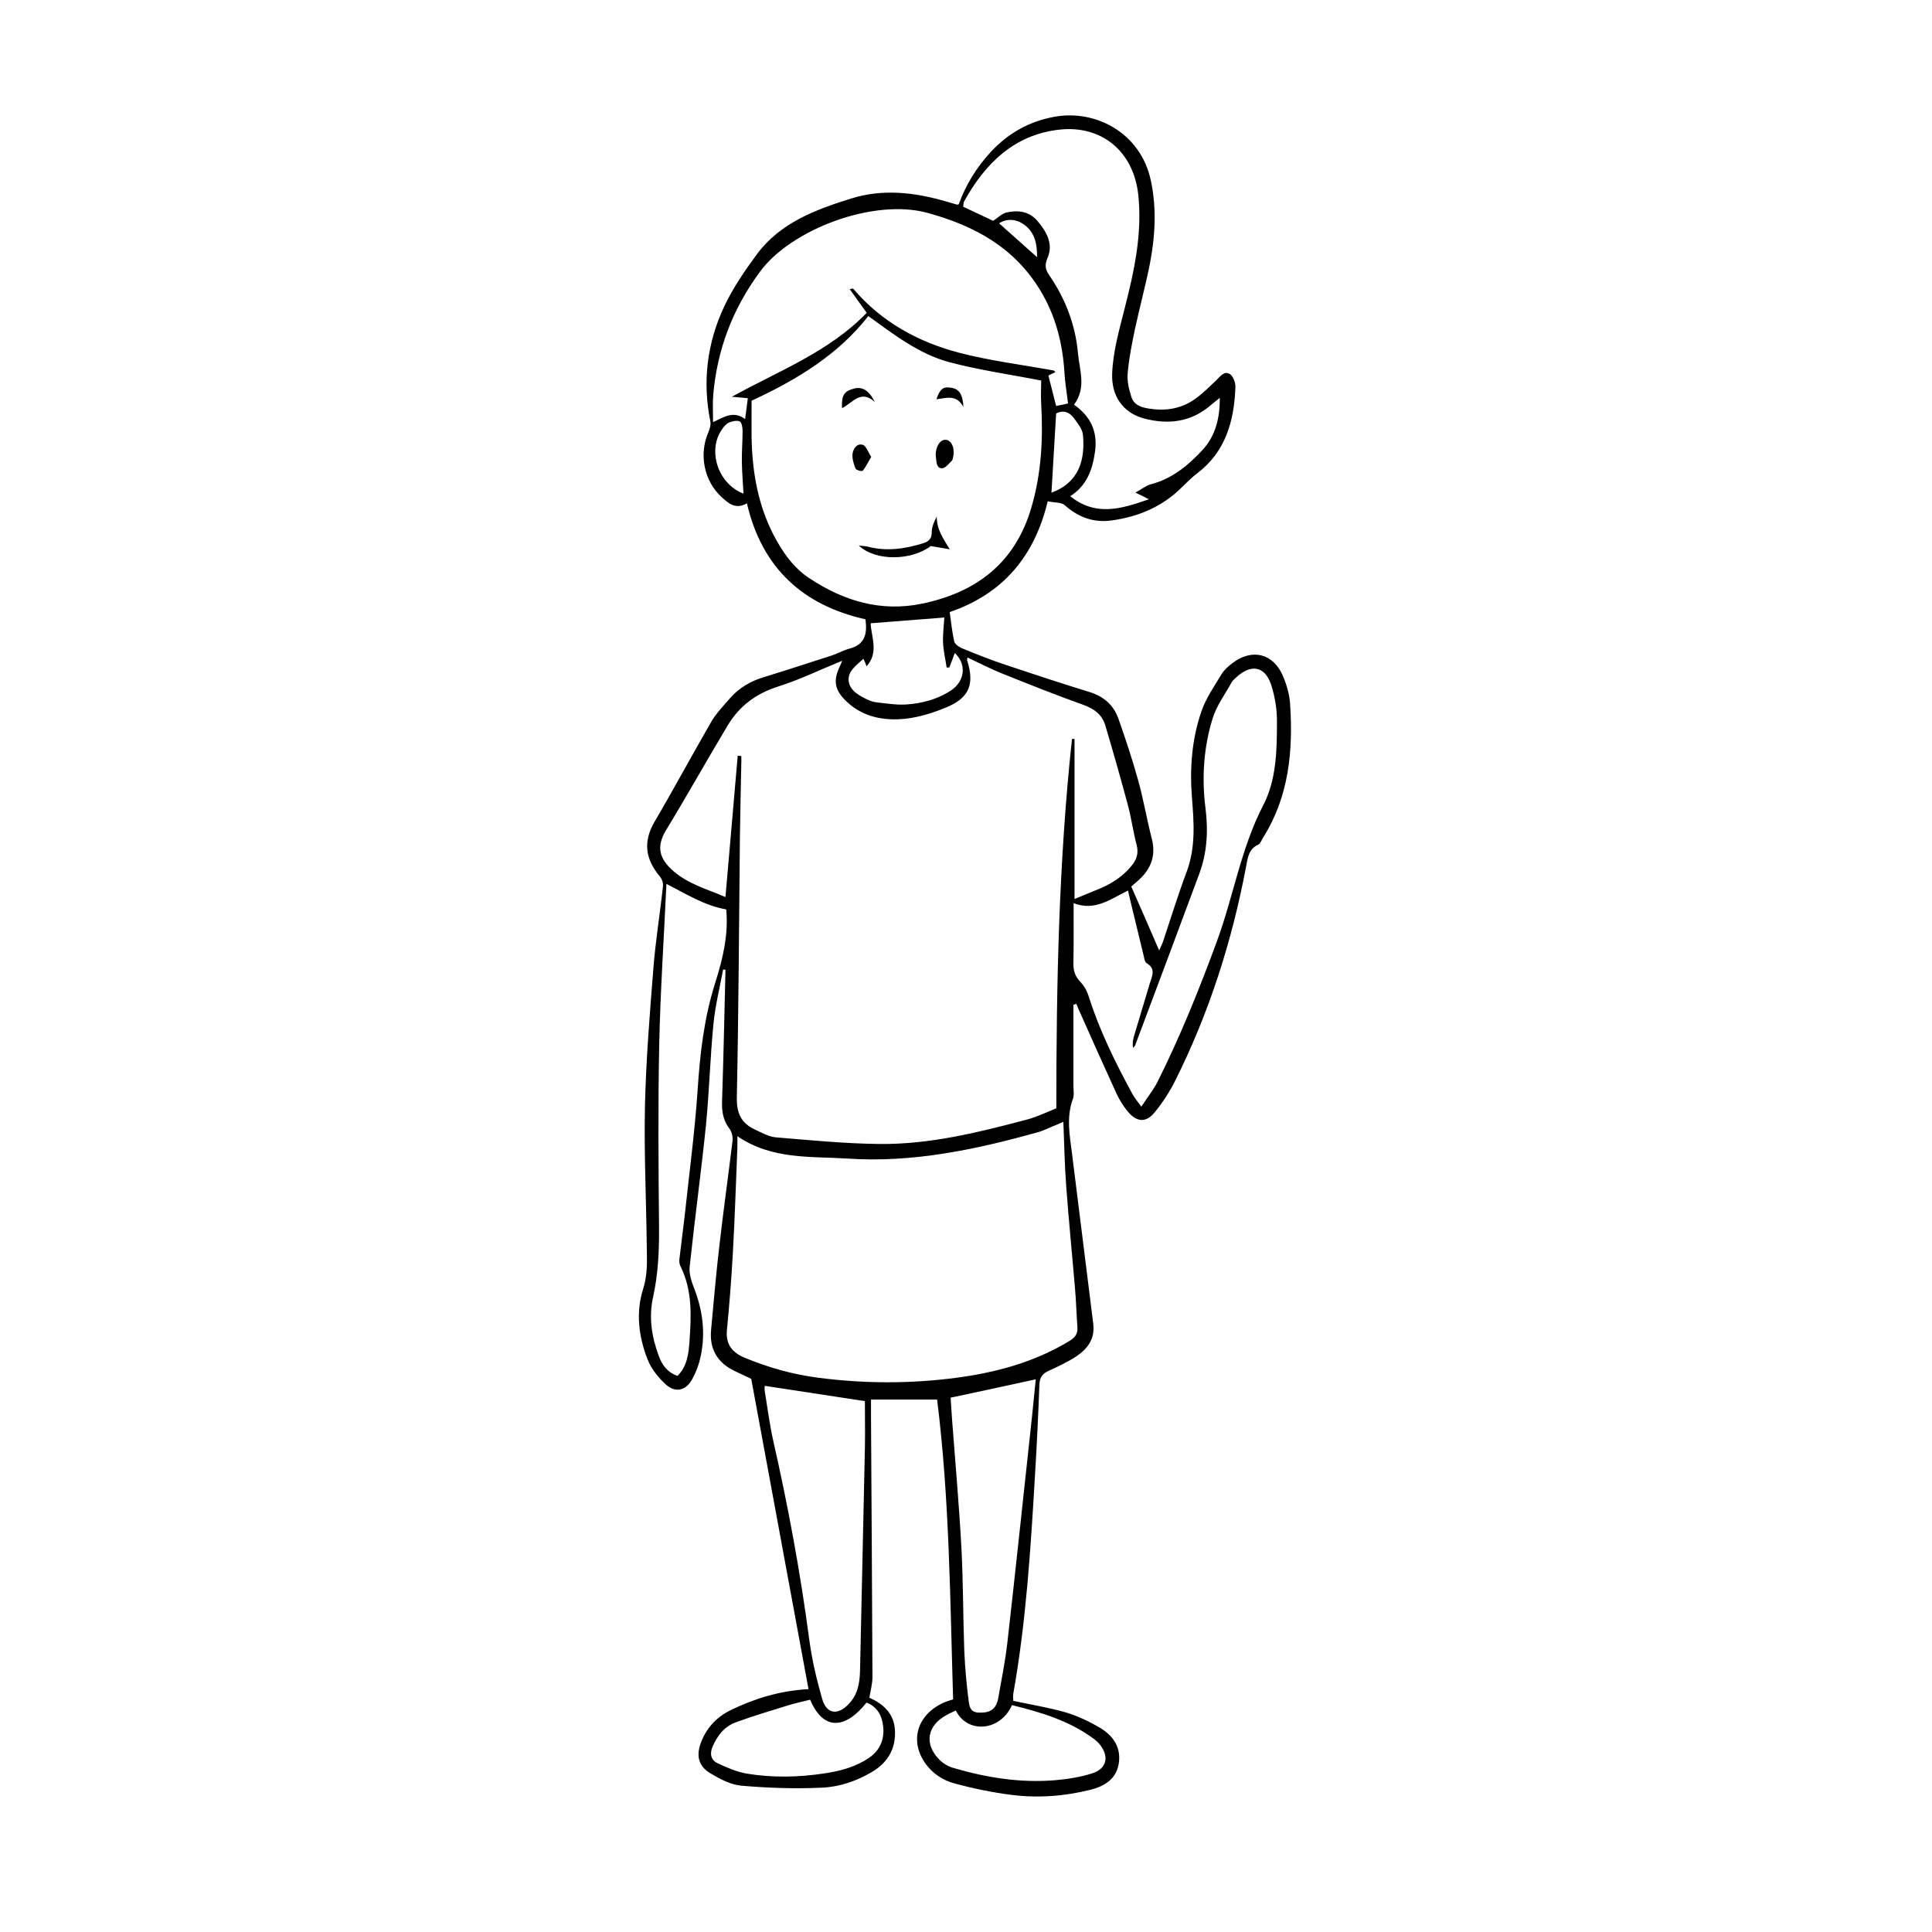 <?xml version="1.0" encoding="UTF-8"?>
<!-- Uploaded to: ICON Repo, www.svgrepo.com, Generator: ICON Repo Mixer Tools -->
<svg fill="#000000" width="800px" height="800px" version="1.1" viewBox="144 144 512 512" xmlns="http://www.w3.org/2000/svg">
 <g>
  <path d="m428.47 410.27v21.43c0 1.191 0.238 2.481-0.145 3.531-1.766 4.82-0.859 9.594-0.238 14.414 1.91 15.035 3.723 30.117 5.633 45.148 0.523 4.008-1.527 6.684-4.535 8.688-2.242 1.48-4.727 2.625-7.207 3.769-1.672 0.762-2.434 1.672-2.531 3.676-0.285 7.922-0.668 15.848-1.145 23.723-1.145 19.473-2.34 38.945-5.773 58.223-0.094 0.621 0 1.242 0 1.863 4.773 1.051 9.5 1.766 14.031 3.102 3.148 0.953 6.254 2.434 9.117 4.152 3.484 2.102 5.535 5.344 4.773 9.547-0.715 4.059-3.914 5.871-7.492 6.777-6.922 1.719-13.938 2.242-21 1.336-5.156-0.668-10.262-1.719-15.273-3.102-2.289-0.621-4.676-2.051-6.254-3.769-5.918-6.394-3.867-14.559 4.246-17.805 0.621-0.238 1.242-0.383 1.91-0.621-0.812-26.586-0.953-53.215-4.246-79.465h-17.516v4.535c0.145 23.004 0.285 46.004 0.383 69.012 0 1.812-0.523 3.629-0.812 5.488 3.769 1.672 6.539 4.199 6.777 8.641 0.238 4.918-1.91 8.543-6.109 11.027-4.106 2.434-8.59 3.961-13.223 4.152-7.113 0.336-14.32 0.094-21.383-0.523-2.769-0.238-5.586-1.719-8.066-3.199-3.246-1.863-3.961-4.629-2.672-8.113 1.434-3.914 4.106-6.824 7.875-8.688 6.394-3.102 13.031-5.156 20.668-5.586-5.059-27.348-10.07-54.598-15.18-82.23-1.191-0.574-2.719-1.289-4.246-2.004-4.676-2.195-6.871-5.824-6.394-10.977 0.715-7.543 1.336-15.129 2.242-22.672 1.051-9.164 2.34-18.281 3.438-27.398 0.145-1.051-0.191-2.434-0.812-3.246-1.719-2.242-2.051-4.629-1.957-7.301 0.383-11.598 0.621-23.195 0.906-34.793-0.191-0.047-0.43-0.047-0.621-0.094-0.906 4.82-2.102 9.641-2.578 14.508-0.859 8.828-1.098 17.754-1.957 26.586-1.289 12.602-3.008 25.152-4.344 37.754-0.191 1.91 0.574 4.059 1.289 5.918 2.195 5.727 2.91 11.598 1.672 17.562-0.43 2.195-1.242 4.391-2.34 6.348-1.719 3.055-4.488 3.578-7.062 1.191-1.91-1.766-3.723-4.059-4.676-6.445-2.387-6.062-3.199-12.555-1.191-18.805 1.191-3.769 1.004-7.352 0.953-11.027-0.145-12.602-0.762-25.199-0.477-37.754 0.285-12.125 1.289-24.246 2.242-36.371 0.574-7.207 1.766-14.414 2.531-21.621 0.094-0.812-0.336-1.91-0.859-2.531-3.769-4.488-4.488-9.07-1.434-14.367 5.156-8.781 9.977-17.754 15.082-26.586 1.336-2.289 3.293-4.297 5.059-6.348 2.34-2.625 5.297-4.391 8.734-5.441 6.109-1.863 12.172-3.867 18.281-5.824 1.527-0.523 2.961-1.336 4.535-1.766 4.008-1.051 4.82-3.769 4.246-7.781-16.418-3.676-27.398-13.461-31.406-30.738-2.961 1.719-4.867 0.047-6.731-1.672-4.629-4.246-6.016-11.266-3.531-17.039 0.383-0.906 0.762-2.102 0.574-3.008-2.148-10.547-0.859-20.809 3.676-30.453 2.289-4.867 5.394-9.402 8.59-13.746 6.203-8.398 15.512-11.883 25.012-14.844 8.398-2.625 16.707-1.672 25.012 0.715 1.051 0.285 2.102 0.621 3.102 0.906 0.094 0 0.191-0.047 0.43-0.094 1.863-5.156 4.727-9.832 8.543-13.938 4.582-4.918 10.168-8.066 16.801-9.258 10.93-2.004 22.816 4.246 25.535 16.754 1.621 7.445 1.191 14.891-0.238 22.289-1.145 5.727-2.672 11.359-3.914 17.086-0.812 3.914-1.621 7.875-1.957 11.836-0.191 2.051 0.336 4.297 1.004 6.348 0.762 2.34 3.199 2.863 5.297 3.102 4.199 0.574 8.258-0.191 11.742-2.769 1.91-1.383 3.629-3.102 5.344-4.727 1.098-1.051 2.195-2.719 3.723-1.719 0.906 0.574 1.527 2.387 1.434 3.578-0.336 8.828-2.578 16.945-10.07 22.672-1.48 1.098-2.769 2.434-4.106 3.723-5.106 5.106-11.406 7.781-18.473 8.781-4.773 0.715-8.879-0.762-12.555-4.008-0.906-0.812-2.719-0.668-4.535-1.051-3.391 14.223-11.551 24.438-25.965 29.355 0.383 2.719 0.621 5.25 1.191 7.781 0.191 0.715 1.242 1.48 2.051 1.812 3.816 1.574 7.637 3.102 11.551 4.391 7.398 2.481 14.797 4.918 22.242 7.207 3.723 1.145 6.348 3.391 7.637 6.969 1.91 5.394 3.723 10.883 5.25 16.371 1.434 5.106 2.289 10.355 3.629 15.512 1.051 4.106 0.047 7.492-2.863 10.406-0.762 0.762-1.621 1.434-2.578 2.289 2.481 5.633 4.867 11.074 7.398 16.945 0.43-1.051 0.812-1.719 1.051-2.434 2.051-6.156 3.961-12.363 6.254-18.473 2.387-6.445 1.91-12.934 1.383-19.57-0.621-7.684-0.047-15.465 2.481-22.816 1.191-3.531 3.438-6.731 5.394-9.977 0.715-1.145 1.863-2.148 2.961-2.961 5.156-3.867 10.738-2.481 13.27 3.484 1.004 2.34 1.766 4.965 1.91 7.543 0.812 12.41-0.336 24.484-7.207 35.367-0.383 0.621-0.715 1.574-1.289 1.812-2.481 1.145-2.719 3.391-3.148 5.633-3.723 19.809-9.785 38.852-18.805 56.887-1.48 2.961-3.34 5.824-5.441 8.398-2.289 2.816-4.773 2.625-7.113-0.191-1.145-1.383-2.195-3.008-2.961-4.676-3.484-7.59-6.871-15.18-10.262-22.816-0.145-0.383-0.285-0.762-0.43-1.098-0.336 0.18-0.574 0.227-0.766 0.273zm-88.965-66.004c0.336 0.047 0.621 0.047 0.957 0.098v1.574c-0.145 6.731-0.285 13.461-0.383 20.191-0.238 22.91-0.336 45.766-0.812 68.676-0.094 4.246 1.191 6.871 4.82 8.543 1.766 0.812 3.578 1.863 5.441 2.051 9.164 0.762 18.375 1.672 27.539 1.766 13.316 0.145 26.203-3.055 38.996-6.445 2.863-0.762 5.586-2.102 7.875-3.008 0-33.172 0.668-65.574 4.152-97.887h0.668v42.426c2.481-1.051 4.676-1.91 6.824-2.816 3.246-1.383 6.109-3.293 8.352-6.062 1.289-1.574 1.863-3.293 1.289-5.441-0.906-3.438-1.383-7.016-2.289-10.453-1.91-7.113-3.914-14.176-6.016-21.238-0.859-2.91-3.008-4.438-5.918-5.488-7.254-2.578-14.367-5.441-21.527-8.305-3.055-1.242-6.016-2.769-9.07-4.199-0.047 0.383-0.191 0.574-0.094 0.762 2.004 6.301 0.574 9.926-5.535 12.457-3.484 1.434-7.207 2.625-10.883 3.008-5.586 0.574-11.074-0.383-15.465-4.488-3.293-3.102-3.723-5.633-1.766-9.594 0.238-0.523 0.43-1.098 0.523-1.289-5.633 2.289-11.215 5.012-17.086 6.871-5.824 1.863-10.215 5.203-13.27 10.309-5.535 9.211-10.738 18.566-16.324 27.73-2.672 4.438-1.766 7.59 1.957 10.836 4.008 3.484 9.164 4.867 13.793 6.871 1.105-12.781 2.203-25.145 3.25-37.453zm-0.094 100.84c0 1.48 0.047 2.195 0 2.961-0.383 9.309-0.668 18.613-1.191 27.922-0.383 6.824-0.906 13.652-1.574 20.43-0.383 3.914 1.434 6.062 4.82 7.445 6.254 2.578 12.695 4.391 19.379 5.25 12.125 1.574 24.199 1.621 36.32 0.047 10.645-1.383 20.809-4.106 30.07-9.688 1.621-0.953 2.434-1.91 2.289-3.769-0.238-3.34-0.336-6.731-0.621-10.07-0.762-9.07-1.672-18.137-2.34-27.207-0.43-5.586-0.523-11.215-0.762-17.137-1.191 0.523-2.148 0.953-3.148 1.336-1.098 0.477-2.195 1.004-3.293 1.336-16.656 4.676-33.508 8.258-50.922 7.062-9.695-0.621-19.863 0.332-29.027-5.918zm3.769-194.91c0 3.199-0.047 6.539 0 9.879 0.191 9.641 1.91 18.949 6.777 27.445 2.195 3.816 4.773 7.254 8.496 9.688 9.117 6.062 18.949 9.02 29.879 6.777 14.508-3.008 24.773-10.883 29.02-25.582 2.625-8.973 3.102-18.09 2.578-27.348-0.145-2.195 0-4.438 0-6.203-8.258-1.621-16.418-2.769-24.344-4.867-8.02-2.148-14.652-7.301-21.477-12.219-8.02 10.258-18.805 16.797-30.93 22.43zm83.855 0.715c-0.336-2.961-0.812-5.633-0.953-8.258-0.477-7.684-2.34-14.988-6.348-21.621-6.871-11.406-17.375-17.184-29.926-20.617-14.223-3.914-36.082 4.297-44.383 15.559-7.254 9.832-11.359 20.617-12.41 32.648-0.191 2.289-0.047 4.629-0.047 7.254 3.055-1.48 5.488-3.055 8.496-0.812 0.285-2.102 0.477-3.723 0.715-5.535-0.906-0.094-1.434-0.145-1.957-0.191-0.523-0.047-1.051-0.094-2.289-0.191 12.793-7.016 25.918-12.027 35.75-22.242-1.574-2.195-3.008-4.199-4.488-6.254 0.668-0.238 0.859-0.191 0.953-0.094 7.445 8.734 17.086 14.031 27.922 16.895 8.211 2.148 16.754 3.199 25.152 4.727 0.145 0.047 0.238 0.191 0.477 0.43-0.762 0.383-1.527 0.715-1.863 0.906 0.715 2.863 1.383 5.441 2.051 8.066 0.953-0.145 2.098-0.43 3.148-0.668zm40.238-1.48c-0.812 0.668-1.672 1.289-2.481 2.004-5.25 4.488-11.312 5.156-17.707 3.438-5.586-1.527-8.59-6.062-8.352-11.883 0.238-5.918 1.863-11.504 3.293-17.184 2.531-9.879 4.727-19.809 3.629-30.164-1.242-11.551-9.738-18.566-21-17.277-11.836 1.336-19.57 8.926-25.152 18.996-0.191 0.336-0.145 0.812-0.238 1.434 2.719 1.289 5.441 2.531 7.922 3.723 1.336-0.859 2.34-1.91 3.484-2.195 3.102-0.715 6.109-0.336 8.305 2.289 2.387 2.816 4.246 6.062 2.625 9.785-0.859 1.957-0.523 3.102 0.523 4.629 4.246 6.203 6.871 13.078 7.543 20.523 0.383 4.488 2.34 9.211-1.051 13.699 4.391 3.055 6.301 7.062 5.586 12.363-0.668 4.918-2.242 9.164-6.586 11.883 6.824 5.488 13.652 3.34 20.859 0.812-1.191-0.621-2.102-1.051-3.578-1.766 1.672-0.906 2.816-1.863 4.059-2.195 5.586-1.434 9.832-4.918 13.652-9.02 3.566-3.824 4.664-8.598 4.664-13.895zm-20.812 187.85c1.621-2.481 3.199-4.438 4.297-6.586 6.062-12.125 11.121-24.676 15.797-37.418 4.344-11.836 6.301-24.438 12.172-35.797 3.629-6.969 3.676-14.891 3.676-22.574 0-3.008-0.523-6.062-1.383-8.973-1.574-5.394-5.394-6.203-9.5-2.34-0.383 0.383-0.859 0.715-1.098 1.191-1.766 3.199-4.059 6.254-5.106 9.738-2.34 7.637-2.863 15.609-1.863 23.531 0.762 6.062 0.477 11.883-1.672 17.613-5.633 15.129-11.266 30.262-16.945 45.336-0.094 0.285-0.383 0.477-0.574 0.668-0.191-1.191 0-2.289 0.336-3.34 1.336-4.582 2.769-9.117 4.106-13.699 0.574-1.91 1.719-3.914-0.859-5.394-0.43-0.238-0.574-1.145-0.715-1.766-1.145-4.727-2.289-9.449-3.438-14.223-0.238-1.004-0.477-2.004-0.762-3.246-4.676 2.289-8.734 5.535-14.414 3.34 0 5.586 0.047 10.785-0.047 15.988-0.047 1.957 0.477 3.484 1.91 4.965 1.004 1.051 1.766 2.481 2.195 3.914 2.816 8.926 6.969 17.277 11.406 25.488 0.57 1.098 1.383 2.055 2.481 3.582zm-99.797 73.98c0 0.145-0.094 0.762 0 1.383 0.715 4.391 1.289 8.781 2.242 13.125 3.961 17.422 7.207 34.984 9.547 52.688 0.715 5.344 1.957 10.645 3.438 15.797 1.191 4.059 4.152 4.391 7.062 1.289 2.34-2.434 2.863-5.441 2.961-8.688 0.43-19.617 0.859-39.234 1.289-58.844 0.094-4.297 0-8.59 0-12.695-8.688-1.336-17.566-2.672-26.539-4.055zm-26.055-133.02c-0.668 14.508-1.621 28.59-1.91 42.664-0.336 16.18-0.191 32.312-0.047 48.488 0.047 6.156-0.238 12.266-1.574 18.328-1.191 5.344-0.383 10.598 1.527 15.656 0.859 2.387 2.289 4.344 4.965 5.25 2.531-2.578 2.91-5.824 3.148-9.07 0.477-6.777 0.812-13.602-2.387-20-0.285-0.523-0.336-1.289-0.285-1.863 0.43-3.769 0.953-7.543 1.383-11.312 1.191-11.121 2.672-22.195 3.438-33.316 0.621-9.785 1.719-19.379 4.727-28.781 2.004-6.301 3.484-12.695 2.863-19.281-5.727-0.988-10.5-4.043-15.848-6.762zm75.312 136.16c0.145 1.91 0.238 3.867 0.383 5.773 0.859 11.359 1.863 22.672 2.481 34.031 0.477 9.07 0.43 18.184 0.762 27.301 0.191 4.535 0.621 9.07 1.191 13.555 0.336 2.481 1.383 2.961 3.867 2.769 2.34-0.145 3.531-1.527 3.914-3.676 0.859-4.918 1.863-9.785 2.434-14.75 2.289-20.141 4.391-40.285 6.586-60.422 0.336-3.199 0.621-6.394 0.953-9.449-7.633 1.672-14.887 3.246-22.57 4.867zm-37.23 80.039c-2.004 0.523-4.008 0.906-5.918 1.527-4.629 1.434-9.309 2.816-13.84 4.488-2.961 1.098-4.82 3.484-6.109 6.445-0.812 1.957-0.383 3.578 1.383 4.391 2.434 1.145 4.965 2.242 7.59 2.719 6.871 1.145 13.84 1.004 20.715-0.047 4.199-0.621 8.305-1.719 11.836-4.152 2.961-2.051 4.106-5.012 3.676-8.496-0.336-2.769-1.621-5.059-4.391-6.109-5.348 6.769-11.312 7.82-14.941-0.766zm38.613 2.863c-1.004 0.477-1.812 0.812-2.531 1.242-5.059 2.769-5.918 7.59-1.91 11.695 1.004 1.051 2.434 1.91 3.816 2.289 8.781 2.578 17.754 4.008 26.918 3.246 3.293-0.285 6.684-0.812 9.832-1.812 3.914-1.242 4.582-4.488 2.004-7.684-0.383-0.477-0.906-0.953-1.383-1.336-6.539-4.918-14.176-7.16-21.859-9.07-3.144 7.008-11.832 7.629-14.887 1.43zm-24.484-278.72c-1.957 1.812-4.246 3.34-3.914 5.965 0.383 2.481 2.719 3.769 4.918 4.82 0.762 0.383 1.621 0.668 2.481 0.762 2.578 0.285 5.203 0.715 7.731 0.574 4.246-0.285 8.352-1.336 11.98-3.723 3.723-2.481 4.199-6.969 1.004-9.926-0.477 1.336-0.953 2.578-1.434 3.816-0.238 0-0.477 0.047-0.715 0.047-0.336-2.242-0.859-4.438-0.953-6.684-0.094-2.34 0.238-4.676 0.336-6.586-6.586 0.523-12.98 1.004-19.52 1.527 0.145 3.676 2.242 7.731-1.098 11.406-0.195-0.617-0.387-1.094-0.816-2zm49.824-44.008c7.445-2.769 8.926-8.828 8.352-15.32-0.145-1.574-1.434-3.102-2.434-4.488-1.191-1.621-2.863-2.148-4.676-1.191-0.43 7.066-0.812 13.938-1.242 21zm-81.613 0.238c-0.145-2.91-0.383-5.586-0.43-8.258-0.047-2.816 0.191-5.586 0.191-8.398 0-0.859-0.238-2.242-0.762-2.481-0.812-0.336-2.051-0.047-2.91 0.336-0.715 0.336-1.336 1.098-1.812 1.812-3.91 5.582-1.004 14.457 5.723 16.988zm67.73-71.637c3.391 3.008 6.633 5.918 10.07 8.973 0.047-3.723-0.715-6.922-3.816-8.879-1.863-1.191-4.106-1.43-6.254-0.094z"/>
  <path d="m395.69 289.57c-1.574-0.285-3.148-0.523-5.012-0.859-5.156 3.867-14.605 4.106-19.09-0.145 1.051 0.145 1.719 0.145 2.34 0.285 4.965 1.336 9.832 0.621 14.652-0.859 1.527-0.477 2.34-1.191 2.34-2.961 0-1.383 0.621-2.769 1.336-4.152-0.051 3.344 1.621 5.684 3.434 8.691z"/>
  <path d="m391.96 264.56c0.047-2.289 1.191-4.059 2.578-4.008 1.527 0 2.531 2.051 2.102 4.344-0.094 0.43-0.145 0.953-0.383 1.191-0.812 0.762-1.672 1.957-2.531 2.004-1.48 0.094-1.527-1.48-1.672-2.672-0.047-0.336-0.047-0.668-0.094-0.859z"/>
  <path d="m374.88 265.08c-0.859 1.434-1.434 2.672-2.242 3.676-0.191 0.238-1.719-0.145-1.91-0.574-0.477-1.191-0.906-2.578-0.812-3.816 0.145-1.383 1.145-2.961 2.719-2.481 0.957 0.285 1.434 2.004 2.246 3.195z"/>
  <path d="m367.14 252.15c-0.145-3.391 0.523-4.438 3.102-5.156 2.242-0.621 4.059 0.43 5.586 3.531-3.769-3.481-5.965 0.387-8.688 1.625z"/>
  <path d="m392.16 249.82c0.953-2.816 1.812-3.438 3.961-3.055 2.051 0.336 3.008 1.672 3.199 5.106-1.816-3.438-4.586-2.387-7.16-2.051z"/>
 </g>
</svg>